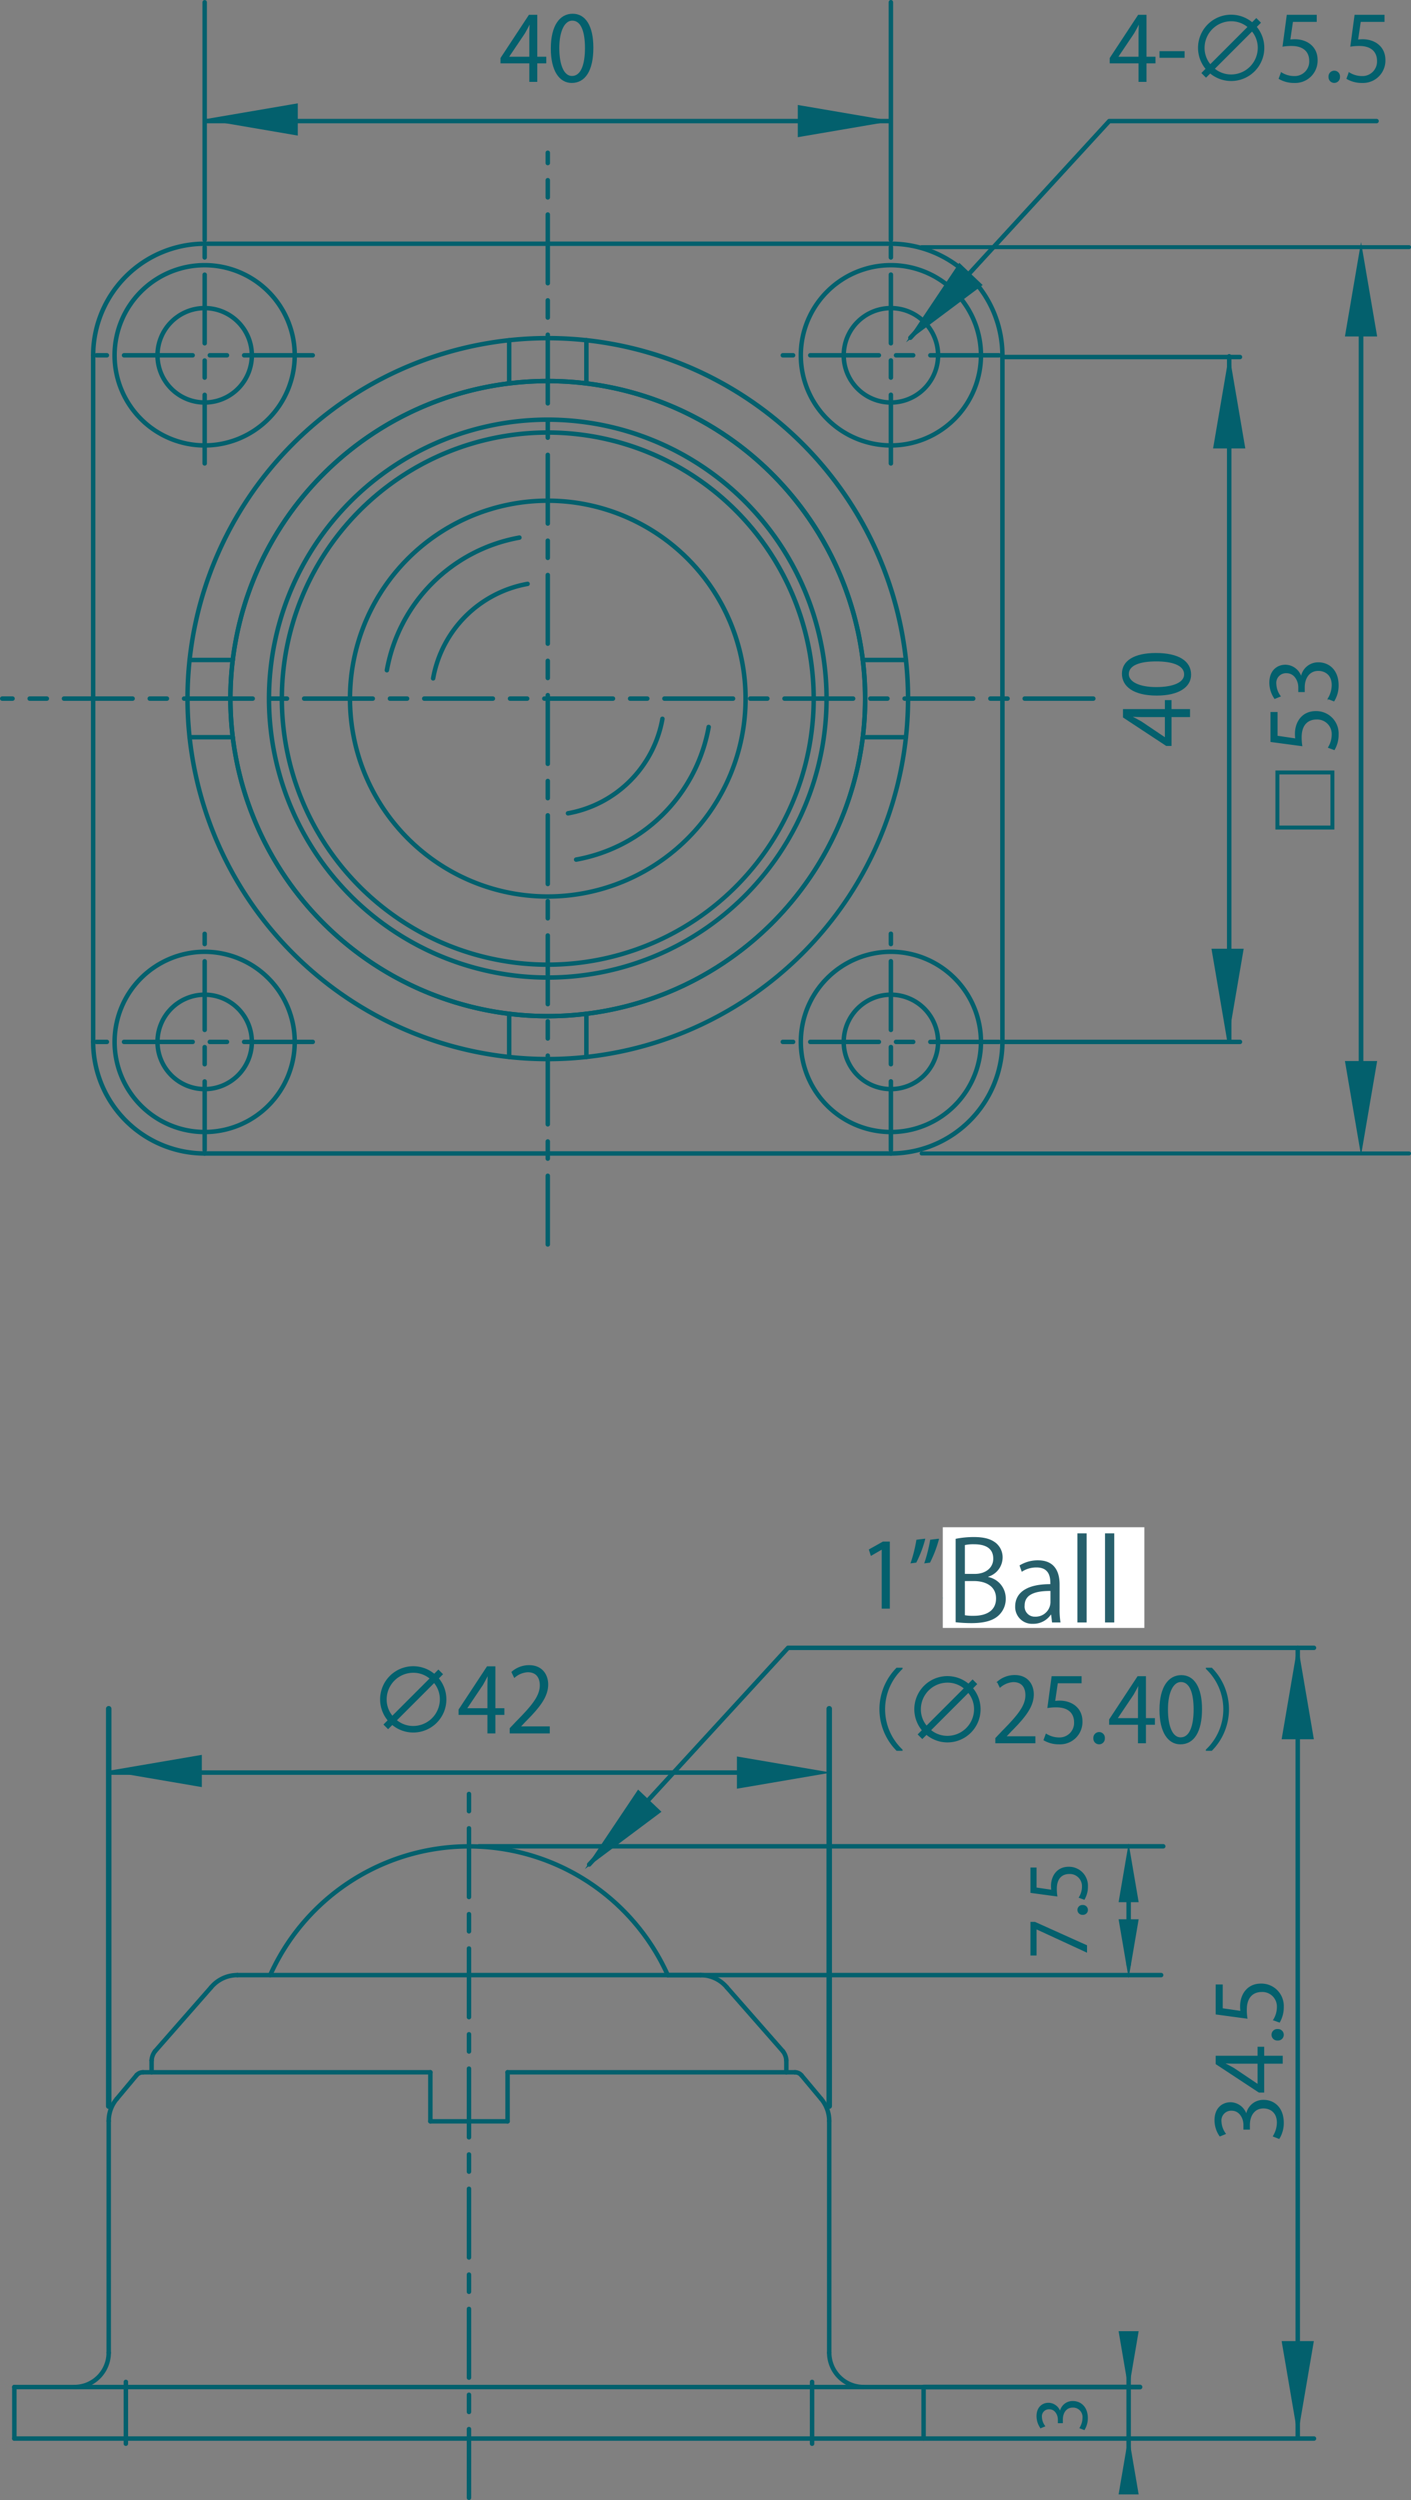<svg xmlns="http://www.w3.org/2000/svg" viewBox="0 0 428.005 757.913"><rect x="0" y="0" width="428.005" height="757.913" fill="#808080" stroke="none"/><defs><style>.cls-1{fill:#03606d;stroke:#03606d;stroke-miterlimit:10;stroke-width:0.3px;}.cls-2{fill:#fff;}.cls-3{fill:#275f6b;}</style></defs><g id="レイヤー_2" data-name="レイヤー 2"><g id="レイヤー_1-2" data-name="レイヤー 1"><g id="LINE"><path class="cls-1" d="M251.534,713.79a.527.527,0,0,1-.528-.526v-70.252a.528.528,0,0,1,1.056,0v70.252A.528.528,0,0,1,251.534,713.79Z"/></g><g id="LINE-2" data-name="LINE"><path class="cls-1" d="M142.255,757.763a.527.527,0,0,1-.528-.526v-20.817a.528.528,0,0,1,1.056,0v20.817A.527.527,0,0,1,142.255,757.763Zm0-26.02a.527.527,0,0,1-.528-.526v-5.203a.528.528,0,0,1,1.056,0V731.217A.528.528,0,0,1,142.255,731.743Zm0-10.407a.527.527,0,0,1-.528-.526V699.994a.528.528,0,0,1,1.056,0v20.817A.527.527,0,0,1,142.255,721.336Zm0-26.02a.527.527,0,0,1-.528-.526v-5.203a.528.528,0,0,1,1.056,0v5.203A.528.528,0,0,1,142.255,695.316Zm0-10.407a.527.527,0,0,1-.528-.526V663.57a.528.528,0,0,1,1.056,0v20.814A.527.527,0,0,1,142.255,684.909Zm0-26.02a.527.527,0,0,1-.528-.526v-5.203a.528.528,0,0,1,1.056,0v5.203A.528.528,0,0,1,142.255,658.889Zm0-10.407a.527.527,0,0,1-.528-.526V627.143a.528.528,0,0,1,1.056,0v20.814A.527.527,0,0,1,142.255,648.482Zm0-26.02a.527.527,0,0,1-.528-.526v-5.203a.528.528,0,0,1,1.056,0v5.203A.528.528,0,0,1,142.255,622.462Zm0-10.406a.527.527,0,0,1-.528-.526V590.716a.528.528,0,0,1,1.056,0v20.814A.528.528,0,0,1,142.255,612.056Zm0-26.021a.527.527,0,0,1-.528-.526v-5.203a.528.528,0,0,1,1.056,0v5.203A.528.528,0,0,1,142.255,586.035Zm0-10.407a.527.527,0,0,1-.528-.526V554.289a.528.528,0,0,1,1.056,0v20.814A.528.528,0,0,1,142.255,575.629Zm0-26.017a.527.527,0,0,1-.528-.526v-5.207a.528.528,0,0,1,1.056,0v5.207A.527.527,0,0,1,142.255,549.611Z"/></g><g id="ARC"><path class="cls-1" d="M251.534,643.537a.527.527,0,0,1-.528-.526,9.913,9.913,0,0,0-2.337-6.384.528.528,0,0,1,.807-.68,10.961,10.961,0,0,1,2.586,7.064A.527.527,0,0,1,251.534,643.537Z"/></g><g id="LINE-3" data-name="LINE"><path class="cls-1" d="M249.073,636.814a.529.529,0,0,1-.405-.186l-5.948-7.112a.529.529,0,0,1,.81-.68l5.949,7.112a.527.527,0,0,1-.405.866Z"/></g><g id="ARC-2" data-name="ARC"><path class="cls-1" d="M243.125,629.702a.525.525,0,0,1-.405-.186,2.076,2.076,0,0,0-1.592-.748.526.526,0,1,1,0-1.053,3.13,3.13,0,0,1,2.402,1.121.531.531,0,0,1-.067.745A.525.525,0,0,1,243.125,629.702Z"/></g><g id="LINE-4" data-name="LINE"><path class="cls-1" d="M280.156,739.81a.528.528,0,0,1-.528-.527V723.67a.528.528,0,0,1,1.056,0v15.613A.527.527,0,0,1,280.156,739.81Z"/></g><g id="ARC-3" data-name="ARC"><path class="cls-1" d="M261.943,724.196a10.945,10.945,0,0,1-10.936-10.933.528.528,0,0,1,1.056,0,9.891,9.891,0,0,0,9.88,9.881.526.526,0,1,1,0,1.052Z"/></g><g id="LINE-5" data-name="LINE"><path class="cls-1" d="M241.128,628.767h-87.163a.526.526,0,1,1,0-1.053h87.163a.526.526,0,1,1,0,1.053Z"/></g><g id="LINE-6" data-name="LINE"><path class="cls-1" d="M153.964,643.642a.528.528,0,0,1-.528-.526V628.241a.528.528,0,0,1,1.056,0v14.875A.527.527,0,0,1,153.964,643.642Z"/></g><g id="LINE-7" data-name="LINE"><path class="cls-1" d="M47.044,622.371a.522.522,0,0,1-.348-.131.529.529,0,0,1-.049-.745l17.008-19.372a.529.529,0,0,1,.794.699l-17.007,19.372A.528.528,0,0,1,47.044,622.371Z"/></g><g id="ARC-4" data-name="ARC"><path class="cls-1" d="M64.052,602.999a.513.513,0,0,1-.34-.125.525.525,0,0,1-.064-.742,10.912,10.912,0,0,1,8.355-3.88.526.526,0,1,1,0,1.053,9.859,9.859,0,0,0-7.547,3.507A.526.526,0,0,1,64.052,602.999Z"/></g><g id="LINE-8" data-name="LINE"><path class="cls-1" d="M32.974,713.79a.527.527,0,0,1-.528-.526v-70.252a.528.528,0,0,1,1.056,0v70.252A.528.528,0,0,1,32.974,713.79Z"/></g><g id="ARC-5" data-name="ARC"><path class="cls-1" d="M32.974,643.537a.527.527,0,0,1-.528-.526,10.962,10.962,0,0,1,2.587-7.064.528.528,0,0,1,.807.68,9.904,9.904,0,0,0-2.338,6.384A.527.527,0,0,1,32.974,643.537Z"/></g><g id="LINE-9" data-name="LINE"><path class="cls-1" d="M35.437,636.814a.523.523,0,0,1-.338-.121.53.53,0,0,1-.067-.745l5.948-7.112a.529.529,0,0,1,.811.68l-5.949,7.112A.529.529,0,0,1,35.437,636.814Z"/></g><g id="ARC-6" data-name="ARC"><path class="cls-1" d="M41.385,629.702a.527.527,0,0,1-.405-.866,3.127,3.127,0,0,1,2.401-1.121.526.526,0,1,1,0,1.053,2.071,2.071,0,0,0-1.59.748A.527.527,0,0,1,41.385,629.702Z"/></g><g id="LINE-10" data-name="LINE"><path class="cls-1" d="M280.156,739.81H4.354a.526.526,0,1,1,0-1.053h275.803a.526.526,0,1,1,0,1.053Z"/></g><g id="LINE-11" data-name="LINE"><path class="cls-1" d="M280.156,724.196H4.354a.526.526,0,1,1,0-1.052h275.803a.526.526,0,1,1,0,1.052Z"/></g><g id="LINE-12" data-name="LINE"><path class="cls-1" d="M4.354,739.81a.528.528,0,0,1-.528-.527V723.67a.528.528,0,0,1,1.056,0v15.613A.527.527,0,0,1,4.354,739.81Z"/></g><g id="ARC-7" data-name="ARC"><path class="cls-1" d="M22.567,724.196a.526.526,0,1,1,0-1.052,9.891,9.891,0,0,0,9.879-9.881.528.528,0,0,1,1.056,0A10.945,10.945,0,0,1,22.567,724.196Z"/></g><g id="LINE-13" data-name="LINE"><path class="cls-1" d="M130.546,628.767H43.381a.526.526,0,1,1,0-1.053h87.165a.526.526,0,1,1,0,1.053Z"/></g><g id="LINE-14" data-name="LINE"><path class="cls-1" d="M130.546,643.642a.527.527,0,0,1-.528-.526V628.241a.528.528,0,0,1,1.056,0v14.875A.527.527,0,0,1,130.546,643.642Z"/></g><g id="ARC-8" data-name="ARC"><path class="cls-1" d="M81.96,599.309a.504.504,0,0,1-.215-.05.525.525,0,0,1-.267-.696,66.618,66.618,0,0,1,121.554,0,.528.528,0,0,1-.964.431,65.56,65.56,0,0,0-119.626,0A.53.53,0,0,1,81.96,599.309Z"/></g><g id="ARC-9" data-name="ARC"><path class="cls-1" d="M45.984,625.155h-.037a.524.524,0,0,1-.488-.562,5.675,5.675,0,0,1,1.168-3.072.522.522,0,0,1,.74-.095.529.529,0,0,1,.096.742,4.612,4.612,0,0,0-.952,2.497A.529.529,0,0,1,45.984,625.155Z"/></g><g id="LINE-15" data-name="LINE"><path class="cls-1" d="M45.984,628.767a.527.527,0,0,1-.528-.526v-3.611a.528.528,0,0,1,1.056,0v3.611A.527.527,0,0,1,45.984,628.767Z"/></g><g id="LINE-16" data-name="LINE"><path class="cls-1" d="M237.465,622.371a.529.529,0,0,1-.398-.177l-17.007-19.372a.529.529,0,0,1,.794-.699l17.007,19.372a.529.529,0,0,1-.049.745A.521.521,0,0,1,237.465,622.371Z"/></g><g id="ARC-10" data-name="ARC"><path class="cls-1" d="M220.458,602.999a.526.526,0,0,1-.404-.186,9.863,9.863,0,0,0-7.547-3.507.526.526,0,1,1,0-1.053,10.917,10.917,0,0,1,8.354,3.88.526.526,0,0,1-.404.866Z"/></g><g id="ARC-11" data-name="ARC"><path class="cls-1" d="M238.526,625.155a.525.525,0,0,1-.526-.49,4.617,4.617,0,0,0-.953-2.497.529.529,0,0,1,.837-.647,5.685,5.685,0,0,1,1.169,3.072.525.525,0,0,1-.489.562Z"/></g><g id="LINE-17" data-name="LINE"><path class="cls-1" d="M238.526,628.767a.527.527,0,0,1-.528-.526v-3.611a.528.528,0,0,1,1.056,0v3.611A.527.527,0,0,1,238.526,628.767Z"/></g><g id="LINE-18" data-name="LINE"><path class="cls-1" d="M246.333,741.373a.528.528,0,0,1-.528-.527V722.111a.528.528,0,0,1,1.056,0v18.735A.528.528,0,0,1,246.333,741.373Z"/></g><g id="LINE-19" data-name="LINE"><path class="cls-1" d="M38.178,741.373a.528.528,0,0,1-.528-.527V722.111a.528.528,0,0,1,1.056,0v18.735A.528.528,0,0,1,38.178,741.373Z"/></g><g id="CIRCLE"><path class="cls-1" d="M166.16,321.6A109.807,109.807,0,1,1,275.969,211.793,109.932,109.932,0,0,1,166.16,321.6Zm0-218.562a108.755,108.755,0,1,0,108.753,108.755A108.877,108.877,0,0,0,166.16,103.038Z"/></g><g id="CIRCLE-2" data-name="CIRCLE"><path class="cls-1" d="M270.238,122.551a14.836,14.836,0,1,1,14.839-14.836A14.854,14.854,0,0,1,270.238,122.551Zm0-28.619a13.783,13.783,0,1,0,13.784,13.783A13.799,13.799,0,0,0,270.238,93.932Z"/></g><g id="CIRCLE-3" data-name="CIRCLE"><path class="cls-1" d="M166.16,308.588a96.797,96.797,0,1,1,96.801-96.796A96.906,96.906,0,0,1,166.16,308.588Zm0-192.542a95.745,95.745,0,1,0,95.744,95.746A95.853,95.853,0,0,0,166.16,116.047Z"/></g><g id="CIRCLE-4" data-name="CIRCLE"><path class="cls-1" d="M166.16,292.978a81.187,81.187,0,1,1,81.187-81.185A81.277,81.277,0,0,1,166.16,292.978Zm0-161.322a80.135,80.135,0,1,0,80.131,80.136A80.225,80.225,0,0,0,166.16,131.656Z"/></g><g id="CIRCLE-5" data-name="CIRCLE"><path class="cls-1" d="M166.16,308.588a96.797,96.797,0,1,1,96.801-96.796A96.906,96.906,0,0,1,166.16,308.588Zm0-192.542a95.745,95.745,0,1,0,95.744,95.746A95.853,95.853,0,0,0,166.16,116.047Z"/></g><g id="CIRCLE-6" data-name="CIRCLE"><path class="cls-1" d="M166.16,272.318a60.525,60.525,0,1,1,60.527-60.525A60.594,60.594,0,0,1,166.16,272.318Zm0-119.998a59.473,59.473,0,1,0,59.471,59.473A59.54,59.54,0,0,0,166.16,152.32Z"/></g><g id="LINE-20" data-name="LINE"><path class="cls-1" d="M166.16,377.801a.528.528,0,0,1-.528-.526V356.458a.528.528,0,0,1,1.056,0v20.817A.527.527,0,0,1,166.16,377.801Zm0-26.02a.528.528,0,0,1-.528-.526v-5.203a.528.528,0,0,1,1.056,0v5.203A.527.527,0,0,1,166.16,351.781Zm0-10.407a.528.528,0,0,1-.528-.526v-20.817a.528.528,0,0,1,1.056,0v20.817A.527.527,0,0,1,166.16,341.374Zm0-26.02a.528.528,0,0,1-.528-.526v-5.203a.528.528,0,0,1,1.056,0v5.203A.527.527,0,0,1,166.16,315.354Zm0-10.407a.527.527,0,0,1-.528-.526v-20.813a.528.528,0,0,1,1.056,0v20.813A.527.527,0,0,1,166.16,304.947Zm0-26.02a.528.528,0,0,1-.528-.526v-5.203a.528.528,0,0,1,1.056,0v5.203A.527.527,0,0,1,166.16,278.927Zm0-10.407a.527.527,0,0,1-.528-.526v-20.813a.528.528,0,0,1,1.056,0v20.813A.527.527,0,0,1,166.16,268.52Zm0-26.02a.528.528,0,0,1-.528-.526v-5.203a.528.528,0,0,1,1.056,0v5.203A.527.527,0,0,1,166.16,242.5Zm0-10.407a.528.528,0,0,1-.528-.527v-20.813a.528.528,0,0,1,1.056,0v20.813A.527.527,0,0,1,166.16,232.094Zm0-26.021a.528.528,0,0,1-.528-.526v-5.203a.528.528,0,0,1,1.056,0v5.203A.527.527,0,0,1,166.16,206.073Zm0-10.407a.528.528,0,0,1-.528-.527v-20.813a.528.528,0,0,1,1.056,0v20.813A.527.527,0,0,1,166.16,195.666Zm0-26.017a.527.527,0,0,1-.528-.526v-5.207a.528.528,0,0,1,1.056,0v5.207A.527.527,0,0,1,166.16,169.649Zm0-10.41a.528.528,0,0,1-.528-.527v-20.813a.528.528,0,0,1,1.056,0v20.813A.527.527,0,0,1,166.16,159.239Zm0-26.017a.527.527,0,0,1-.528-.526v-5.207a.528.528,0,0,1,1.056,0v5.207A.527.527,0,0,1,166.16,133.222Zm0-10.41a.528.528,0,0,1-.528-.526V101.472a.528.528,0,0,1,1.056,0V122.286A.527.527,0,0,1,166.16,122.812Zm0-26.017a.527.527,0,0,1-.528-.526V91.062a.528.528,0,0,1,1.056,0v5.207A.527.527,0,0,1,166.16,96.795Zm0-10.41a.528.528,0,0,1-.528-.526V65.045a.528.528,0,0,1,1.056,0V85.859A.527.527,0,0,1,166.16,86.385Zm0-26.017a.528.528,0,0,1-.528-.526V54.635a.528.528,0,0,1,1.056,0V59.842A.527.527,0,0,1,166.16,60.368Zm0-10.41a.528.528,0,0,1-.528-.526V46.311a.528.528,0,0,1,1.056,0v3.121A.527.527,0,0,1,166.16,49.958Z"/></g><g id="LINE-21" data-name="LINE"><path class="cls-1" d="M331.642,212.319H310.827a.526.526,0,1,1,0-1.053h20.815a.526.526,0,1,1,0,1.053Zm-26.019,0h-5.204a.526.526,0,1,1,0-1.053h5.204a.526.526,0,1,1,0,1.053Zm-10.408,0H274.4a.526.526,0,1,1,0-1.053h20.815a.526.526,0,1,1,0,1.053Zm-26.018,0h-5.205a.526.526,0,1,1,0-1.053h5.205a.526.526,0,1,1,0,1.053Zm-10.409,0H237.973a.526.526,0,1,1,0-1.053h20.815a.526.526,0,1,1,0,1.053Zm-26.018,0h-5.204a.526.526,0,1,1,0-1.053h5.204a.526.526,0,1,1,0,1.053Zm-10.409,0H201.546a.526.526,0,1,1,0-1.053H222.361a.526.526,0,1,1,0,1.053Zm-26.018,0h-5.204a.526.526,0,1,1,0-1.053h5.204a.526.526,0,1,1,0,1.053Zm-10.409,0H165.119a.526.526,0,1,1,0-1.053h20.815a.526.526,0,1,1,0,1.053Zm-26.018,0h-5.204a.526.526,0,1,1,0-1.053H159.916a.526.526,0,1,1,0,1.053Zm-10.409,0H128.692a.526.526,0,1,1,0-1.053h20.815a.526.526,0,1,1,0,1.053Zm-26.018,0H118.286a.526.526,0,1,1,0-1.053H123.489a.526.526,0,1,1,0,1.053Zm-10.409,0H92.265a.526.526,0,1,1,0-1.053H113.08a.526.526,0,1,1,0,1.053Zm-26.018,0H81.859a.526.526,0,1,1,0-1.053h5.203a.526.526,0,1,1,0,1.053Zm-10.407,0H55.838a.526.526,0,1,1,0-1.053h20.817a.526.526,0,1,1,0,1.053Zm-26.02,0H45.432a.526.526,0,1,1,0-1.053h5.203a.526.526,0,1,1,0,1.053Zm-10.407,0H19.411a.526.526,0,1,1,0-1.053H40.228a.526.526,0,1,1,0,1.053Zm-26.02,0H9.004a.526.526,0,1,1,0-1.053h5.203a.526.526,0,1,1,0,1.053Zm-10.407,0H.678a.526.526,0,1,1,0-1.053H3.801a.526.526,0,1,1,0,1.053Z"/></g><g id="CIRCLE-7" data-name="CIRCLE"><path class="cls-1" d="M166.16,296.881a85.09,85.09,0,1,1,85.091-85.088A85.184,85.184,0,0,1,166.16,296.881Zm0-169.127a84.037,84.037,0,1,0,84.035,84.039A84.132,84.132,0,0,0,166.16,127.754Z"/></g><g id="LINE-22" data-name="LINE"><path class="cls-1" d="M274.812,200.608H261.717a.526.526,0,1,1,0-1.052h13.095a.526.526,0,1,1,0,1.052Z"/></g><g id="LINE-23" data-name="LINE"><path class="cls-1" d="M274.812,224.027H261.717a.526.526,0,1,1,0-1.053h13.095a.526.526,0,1,1,0,1.053Z"/></g><g id="LINE-24" data-name="LINE"><path class="cls-1" d="M177.869,116.763a.527.527,0,0,1-.528-.527V103.139a.528.528,0,0,1,1.056,0v13.096A.528.528,0,0,1,177.869,116.763Z"/></g><g id="LINE-25" data-name="LINE"><path class="cls-1" d="M154.453,116.763a.527.527,0,0,1-.528-.527V103.139a.528.528,0,0,1,1.055,0v13.096A.527.527,0,0,1,154.453,116.763Z"/></g><g id="LINE-26" data-name="LINE"><path class="cls-1" d="M70.603,200.608H57.508a.526.526,0,1,1,0-1.052H70.603a.526.526,0,1,1,0,1.052Z"/></g><g id="LINE-27" data-name="LINE"><path class="cls-1" d="M70.603,224.027H57.508a.526.526,0,1,1,0-1.053H70.603a.526.526,0,1,1,0,1.053Z"/></g><g id="LINE-28" data-name="LINE"><path class="cls-1" d="M154.453,320.969a.527.527,0,0,1-.528-.526V307.349a.528.528,0,0,1,1.055,0v13.093A.527.527,0,0,1,154.453,320.969Z"/></g><g id="LINE-29" data-name="LINE"><path class="cls-1" d="M177.869,320.969a.527.527,0,0,1-.528-.526V307.349a.528.528,0,0,1,1.056,0v13.093A.527.527,0,0,1,177.869,320.969Z"/></g><g id="LINE-30" data-name="LINE"><path class="cls-1" d="M28.259,316.393a.527.527,0,0,1-.528-.526V107.715a.528.528,0,0,1,1.056,0V315.867A.527.527,0,0,1,28.259,316.393Z"/></g><g id="LINE-31" data-name="LINE"><path class="cls-1" d="M270.238,350.219H62.084a.526.526,0,1,1,0-1.053H270.238a.526.526,0,1,1,0,1.053Z"/></g><g id="LINE-32" data-name="LINE"><path class="cls-1" d="M304.063,316.393a.527.527,0,0,1-.528-.526V107.715a.528.528,0,0,1,1.056,0V315.867A.527.527,0,0,1,304.063,316.393Z"/></g><g id="LINE-33" data-name="LINE"><path class="cls-1" d="M270.238,74.416H62.084a.526.526,0,1,1,0-1.052H270.238a.526.526,0,1,1,0,1.052Z"/></g><g id="ARC-12" data-name="ARC"><path class="cls-1" d="M28.259,108.241a.527.527,0,0,1-.528-.526,34.392,34.392,0,0,1,34.353-34.351.526.526,0,1,1,0,1.052,33.337,33.337,0,0,0-33.297,33.299A.527.527,0,0,1,28.259,108.241Z"/></g><g id="ARC-13" data-name="ARC"><path class="cls-1" d="M62.084,350.219a34.39,34.39,0,0,1-34.353-34.352.528.528,0,0,1,1.056,0,33.337,33.337,0,0,0,33.297,33.299.526.526,0,1,1,0,1.053Z"/></g><g id="ARC-14" data-name="ARC"><path class="cls-1" d="M270.238,350.219a.526.526,0,1,1,0-1.053A33.338,33.338,0,0,0,303.536,315.867a.528.528,0,0,1,1.056,0A34.39,34.39,0,0,1,270.238,350.219Z"/></g><g id="ARC-15" data-name="ARC"><path class="cls-1" d="M304.063,108.241a.527.527,0,0,1-.528-.526,33.338,33.338,0,0,0-33.298-33.299.526.526,0,1,1,0-1.052,34.392,34.392,0,0,1,34.354,34.351A.527.527,0,0,1,304.063,108.241Z"/></g><g id="CIRCLE-8" data-name="CIRCLE"><path class="cls-1" d="M62.084,122.551a14.836,14.836,0,1,1,14.839-14.836A14.853,14.853,0,0,1,62.084,122.551Zm0-28.619A13.783,13.783,0,1,0,75.867,107.715,13.799,13.799,0,0,0,62.084,93.932Z"/></g><g id="LINE-34" data-name="LINE"><path class="cls-1" d="M62.084,141.024a.527.527,0,0,1-.528-.526V119.681a.528.528,0,0,1,1.055,0V140.498A.527.527,0,0,1,62.084,141.024Zm0-26.02a.527.527,0,0,1-.528-.526v-5.203a.528.528,0,0,1,1.055,0v5.203A.527.527,0,0,1,62.084,115.004Zm0-10.407a.527.527,0,0,1-.528-.526V83.254a.528.528,0,0,1,1.055,0v20.817A.527.527,0,0,1,62.084,104.597Zm0-26.021a.527.527,0,0,1-.528-.526V74.929a.528.528,0,0,1,1.055,0v3.121A.527.527,0,0,1,62.084,78.577Z"/></g><g id="LINE-35" data-name="LINE"><path class="cls-1" d="M94.869,108.241H74.053a.526.526,0,1,1,0-1.052H94.869a.526.526,0,1,1,0,1.052Zm-26.019,0H63.645a.526.526,0,1,1,0-1.052h5.205a.526.526,0,1,1,0,1.052Zm-10.408,0H37.626a.526.526,0,1,1,0-1.052H58.442a.526.526,0,1,1,0,1.052Zm-26.019,0h-3.123a.526.526,0,1,1,0-1.052h3.123a.526.526,0,1,1,0,1.052Z"/></g><g id="CIRCLE-9" data-name="CIRCLE"><path class="cls-1" d="M62.084,330.706A14.837,14.837,0,1,1,76.923,315.867,14.854,14.854,0,0,1,62.084,330.706Zm0-28.622A13.785,13.785,0,1,0,75.867,315.867,13.798,13.798,0,0,0,62.084,302.084Z"/></g><g id="CIRCLE-10" data-name="CIRCLE"><path class="cls-1" d="M270.238,330.706A14.837,14.837,0,1,1,285.077,315.867,14.854,14.854,0,0,1,270.238,330.706Zm0-28.622A13.785,13.785,0,1,0,284.021,315.867,13.798,13.798,0,0,0,270.238,302.084Z"/></g><g id="CIRCLE-11" data-name="CIRCLE"><path class="cls-1" d="M62.084,135.563a27.848,27.848,0,1,1,27.847-27.848A27.881,27.881,0,0,1,62.084,135.563Zm0-54.643a26.795,26.795,0,1,0,26.792,26.795A26.826,26.826,0,0,0,62.084,80.92Z"/></g><g id="CIRCLE-12" data-name="CIRCLE"><path class="cls-1" d="M270.238,135.563a27.848,27.848,0,1,1,27.847-27.848A27.879,27.879,0,0,1,270.238,135.563Zm0-54.643a26.795,26.795,0,1,0,26.792,26.795A26.824,26.824,0,0,0,270.238,80.92Z"/></g><g id="LINE-36" data-name="LINE"><path class="cls-1" d="M303.022,108.241H282.207a.526.526,0,1,1,0-1.052h20.815a.526.526,0,1,1,0,1.052Zm-26.018,0h-5.205a.526.526,0,1,1,0-1.052h5.205a.526.526,0,1,1,0,1.052Zm-10.409,0H245.78a.526.526,0,1,1,0-1.052H266.595a.526.526,0,1,1,0,1.052Zm-26.018,0h-3.123a.526.526,0,1,1,0-1.052h3.123a.526.526,0,1,1,0,1.052Z"/></g><g id="LINE-37" data-name="LINE"><path class="cls-1" d="M270.238,141.024a.527.527,0,0,1-.528-.526V119.681a.528.528,0,0,1,1.056,0V140.498A.527.527,0,0,1,270.238,141.024Zm0-26.02a.527.527,0,0,1-.528-.526v-5.203a.528.528,0,0,1,1.056,0v5.203A.527.527,0,0,1,270.238,115.004Zm0-10.407a.527.527,0,0,1-.528-.526V83.254a.528.528,0,0,1,1.056,0v20.817A.527.527,0,0,1,270.238,104.597Zm0-26.021a.527.527,0,0,1-.528-.526V74.929a.528.528,0,0,1,1.056,0v3.121A.527.527,0,0,1,270.238,78.577Z"/></g><g id="CIRCLE-13" data-name="CIRCLE"><path class="cls-1" d="M270.238,343.714A27.846,27.846,0,1,1,298.085,315.867,27.878,27.878,0,0,1,270.238,343.714Zm0-54.639A26.793,26.793,0,1,0,297.029,315.867,26.821,26.821,0,0,0,270.238,289.075Z"/></g><g id="LINE-38" data-name="LINE"><path class="cls-1" d="M303.022,316.393H282.207a.526.526,0,1,1,0-1.053h20.815a.526.526,0,1,1,0,1.053Zm-26.018,0h-5.205a.526.526,0,1,1,0-1.053h5.205a.526.526,0,1,1,0,1.053Zm-10.409,0H245.78a.526.526,0,1,1,0-1.053H266.595a.526.526,0,1,1,0,1.053Zm-26.018,0h-3.123a.526.526,0,1,1,0-1.053h3.123a.526.526,0,1,1,0,1.053Z"/></g><g id="LINE-39" data-name="LINE"><path class="cls-1" d="M270.238,349.18a.527.527,0,0,1-.528-.526V327.836a.528.528,0,0,1,1.056,0V348.653A.527.527,0,0,1,270.238,349.18Zm0-26.021a.527.527,0,0,1-.528-.526v-5.203a.528.528,0,0,1,1.056,0v5.203A.527.527,0,0,1,270.238,323.159Zm0-10.407a.527.527,0,0,1-.528-.526V291.409a.528.528,0,0,1,1.056,0v20.817A.527.527,0,0,1,270.238,312.753Zm0-26.021a.527.527,0,0,1-.528-.526v-3.121a.528.528,0,0,1,1.056,0v3.121A.527.527,0,0,1,270.238,286.732Z"/></g><g id="CIRCLE-14" data-name="CIRCLE"><path class="cls-1" d="M62.084,343.714A27.846,27.846,0,1,1,89.932,315.867,27.88,27.88,0,0,1,62.084,343.714Zm0-54.639A26.793,26.793,0,1,0,88.876,315.867,26.824,26.824,0,0,0,62.084,289.075Z"/></g><g id="LINE-40" data-name="LINE"><path class="cls-1" d="M94.869,316.393H74.053a.526.526,0,1,1,0-1.053H94.869a.526.526,0,1,1,0,1.053Zm-26.019,0H63.645a.526.526,0,1,1,0-1.053h5.205a.526.526,0,1,1,0,1.053Zm-10.408,0H37.626a.526.526,0,1,1,0-1.053H58.442a.526.526,0,1,1,0,1.053Zm-26.019,0h-3.123a.526.526,0,1,1,0-1.053h3.123a.526.526,0,1,1,0,1.053Z"/></g><g id="LINE-41" data-name="LINE"><path class="cls-1" d="M62.084,349.18a.527.527,0,0,1-.528-.526V327.836a.528.528,0,0,1,1.055,0V348.653A.527.527,0,0,1,62.084,349.18Zm0-26.021a.527.527,0,0,1-.528-.526v-5.203a.528.528,0,0,1,1.055,0v5.203A.527.527,0,0,1,62.084,323.159Zm0-10.407a.527.527,0,0,1-.528-.526V291.409a.528.528,0,0,1,1.055,0v20.817A.527.527,0,0,1,62.084,312.753Zm0-26.021a.527.527,0,0,1-.528-.526v-3.121a.528.528,0,0,1,1.055,0v3.121A.527.527,0,0,1,62.084,286.732Z"/></g><g id="ARC-16" data-name="ARC"><path class="cls-1" d="M174.766,261.127a.532.532,0,0,1-.52-.439.526.526,0,0,1,.429-.611,49.185,49.185,0,0,0,39.773-39.77.505.505,0,0,1,.612-.429.527.527,0,0,1,.428.612,50.245,50.245,0,0,1-40.63,40.627A.435.435,0,0,1,174.766,261.127Z"/></g><g id="ARC-17" data-name="ARC"><path class="cls-1" d="M117.354,203.716a.429.429,0,0,1-.091-.01.525.525,0,0,1-.428-.611,50.244,50.244,0,0,1,40.629-40.63.518.518,0,0,1,.611.428.527.527,0,0,1-.428.612,49.181,49.181,0,0,0-39.773,39.774A.531.531,0,0,1,117.354,203.716Z"/></g><g id="ARC-18" data-name="ARC"><path class="cls-1" d="M172.294,247.099a.531.531,0,0,1-.52-.439.526.526,0,0,1,.428-.611,34.894,34.894,0,0,0,28.217-28.217.508.508,0,0,1,.611-.428.527.527,0,0,1,.428.612A35.951,35.951,0,0,1,172.385,247.089.431.431,0,0,1,172.294,247.099Z"/></g><g id="ARC-19" data-name="ARC"><path class="cls-1" d="M131.382,206.187a.43.43,0,0,1-.091-.01.526.526,0,0,1-.428-.611,35.955,35.955,0,0,1,29.074-29.073.518.518,0,0,1,.612.428.527.527,0,0,1-.428.612,34.9,34.9,0,0,0-28.219,28.217A.531.531,0,0,1,131.382,206.187Z"/></g><g id="LINE-42" data-name="LINE"><path class="cls-1" d="M212.507,599.305H72.003a.526.526,0,1,1,0-1.053H212.507a.526.526,0,1,1,0,1.053Z"/></g><g id="LINE-43" data-name="LINE"><path class="cls-1" d="M153.964,643.642H130.546a.526.526,0,1,1,0-1.053h23.418a.526.526,0,1,1,0,1.053Z"/></g><path class="cls-1" d="M269.94,37.234H62.382a.526.526,0,1,1,0-1.053H269.94a.526.526,0,1,1,0,1.053Z"/><path class="cls-1" d="M162.828,24.68h-2.115V19.061h-8.75v-1.419L160.527,4.637h2.301V17.349h2.729v1.713h-2.729Zm-8.617-7.331h6.503V10.23c0-1.098.054-2.167.108-3.213h-.108c-.615,1.232-1.097,2.089-1.605,2.997L154.211,17.293Z"/><path class="cls-1" d="M167.232,14.724c0-7.011,2.73-10.41,6.477-10.41,3.8,0,6.128,3.586,6.128,10.142,0,6.958-2.435,10.544-6.422,10.544C169.775,25,167.232,21.415,167.232,14.724Zm10.357-.161c0-5.004-1.205-8.455-4.014-8.455-2.383,0-4.067,3.183-4.067,8.455,0,5.273,1.472,8.616,3.987,8.616C176.464,23.179,177.589,19.329,177.589,14.564Z"/><path class="cls-1" d="M240.83,537.914H33.271a.526.526,0,1,1,0-1.053h207.559a.526.526,0,1,1,0,1.053Z"/><path class="cls-1" d="M352.852,560.26H145.293a.526.526,0,1,1,0-1.053H352.852a.526.526,0,1,1,0,1.053Z"/><path class="cls-1" d="M352.216,599.305H202.55a.526.526,0,1,1,0-1.053H352.216a.526.526,0,1,1,0,1.053Z"/><path class="cls-1" d="M345.827,724.239H280.156a.569.569,0,0,1,0-1.137h65.67a.569.569,0,0,1,0,1.137Z"/><path class="cls-1" d="M398.578,739.81H280.391a.526.526,0,1,1,0-1.053H398.578a.526.526,0,1,1,0,1.053Z"/><path class="cls-1" d="M132.927,508.821a9.895,9.895,0,0,1-13.943,13.943l-1.257,1.258-1.205-1.205,1.257-1.259a9.894,9.894,0,0,1,13.943-13.94l1.257-1.258,1.205,1.203Zm-2.409.026a7.943,7.943,0,0,0-5.164-1.872,8.235,8.235,0,0,0-8.217,8.216,7.932,7.932,0,0,0,1.875,5.164ZM120.188,521.532a7.946,7.946,0,0,0,5.166,1.873,8.234,8.234,0,0,0,8.215-8.214,7.925,7.925,0,0,0-1.875-5.164Z"/><path class="cls-1" d="M150.116,525.359h-2.115v-5.618h-8.75V518.322l8.564-13.005h2.301v12.711h2.729v1.713h-2.729Zm-8.617-7.331h6.503v-7.118c0-1.099.054-2.167.108-3.213h-.108c-.615,1.232-1.097,2.088-1.605,2.997l-4.898,7.279Z"/><path class="cls-1" d="M166.615,525.359H154.76V523.993l1.954-2.059c4.763-4.818,7.171-7.733,7.171-10.998,0-2.141-.936-4.122-3.826-4.122a6.692,6.692,0,0,0-4.015,1.661l-.748-1.553a7.833,7.833,0,0,1,5.192-1.954c4.04,0,5.647,2.945,5.647,5.7,0,3.775-2.649,6.985-6.799,11.159l-1.578,1.661v.052h8.858Z"/><path class="cls-1" d="M378.105,641.112a5.135,5.135,0,0,1,5.192-4.36c3.183,0,5.968,2.301,5.968,6.795a8.879,8.879,0,0,1-1.285,4.736l-1.713-.667a8.01,8.01,0,0,0,1.203-4.095c0-3.373-2.355-4.468-4.2-4.468-2.945,0-4.282,2.488-4.282,5.109v1.314h-1.66v-1.314c0-1.925-1.204-4.413-3.719-4.413a3.093,3.093,0,0,0-3.238,3.451,6.572,6.572,0,0,0,1.311,3.664l-1.633.67a8.388,8.388,0,0,1-1.498-4.762c0-3.667,2.329-5.298,4.737-5.298a5.058,5.058,0,0,1,4.736,3.638Z"/><path class="cls-1" d="M388.944,623.38v2.115h-5.62v8.749h-1.418l-13.005-8.563v-2.301H381.611v-2.729h1.713v2.729Zm-7.333,8.616v-6.501h-7.118c-1.097,0-2.167-.052-3.21-.108v.108c1.231.614,2.087,1.098,2.997,1.605l7.279,4.896Z"/><path class="cls-1" d="M387.579,618.468a1.613,1.613,0,0,1-1.738-1.605,1.591,1.591,0,0,1,1.738-1.578,1.594,1.594,0,1,1,0,3.183Z"/><path class="cls-1" d="M368.9,601.773h1.846v7.197l5.674.83a11.078,11.078,0,0,1-.107-1.552c0-3.56,2.115-6.743,6.155-6.743a6.637,6.637,0,0,1,6.798,6.903,8.931,8.931,0,0,1-1.178,4.605l-1.739-.644a7.417,7.417,0,0,0,1.123-3.961,4.546,4.546,0,0,0-4.736-4.654c-2.757,0-4.684,1.764-4.684,5.511a16.133,16.133,0,0,0,.188,2.569l-9.34-1.258Z"/><path class="cls-1" d="M312.718,592.684v-9.888h1.193l15.675,7.05v1.912l-15.27-7.047h-.044v7.972Z"/><path class="cls-1" d="M328.438,580.364a1.357,1.357,0,0,1-1.464-1.35,1.342,1.342,0,0,1,1.464-1.331,1.342,1.342,0,1,1,0,2.68Z"/><path class="cls-1" d="M312.718,566.313h1.554v6.057l4.774.699a9.422,9.422,0,0,1-.09-1.307c0-2.994,1.78-5.674,5.181-5.674a5.585,5.585,0,0,1,5.72,5.811,7.491,7.491,0,0,1-.991,3.873l-1.464-.539a6.243,6.243,0,0,0,.947-3.334,3.827,3.827,0,0,0-3.986-3.919c-2.32,0-3.941,1.487-3.941,4.638a13.408,13.408,0,0,0,.158,2.164l-7.861-1.059Z"/><path class="cls-1" d="M321.603,731.266a3.781,3.781,0,0,1,3.824-3.213c2.345,0,4.397,1.696,4.397,5.007a6.542,6.542,0,0,1-.947,3.491l-1.262-.493a5.884,5.884,0,0,0,.888-3.017,2.997,2.997,0,0,0-3.095-3.291c-2.169,0-3.154,1.834-3.154,3.765v.964h-1.223V733.515c0-1.419-.887-3.252-2.74-3.252a2.278,2.278,0,0,0-2.384,2.543,4.849,4.849,0,0,0,.966,2.699l-1.202.494a6.175,6.175,0,0,1-1.105-3.51c0-2.7,1.716-3.903,3.489-3.903a3.722,3.722,0,0,1,3.489,2.68Z"/><path class="cls-1" d="M347.624,24.68h-2.115V19.061h-8.75v-1.419l8.564-13.005h2.301V17.349h2.729v1.713h-2.729Zm-8.618-7.331h6.503V10.23c0-1.098.055-2.167.108-3.213h-.108c-.615,1.232-1.096,2.089-1.605,2.997l-4.898,7.279Z"/><path class="cls-1" d="M351.868,15.662h7.305V17.375h-7.305Z"/><path class="cls-1" d="M381.03,8.141a9.895,9.895,0,0,1-13.943,13.943l-1.257,1.259-1.204-1.206,1.256-1.259a9.894,9.894,0,0,1,13.944-13.94l1.256-1.258,1.205,1.203Zm-2.408.026a7.941,7.941,0,0,0-5.165-1.873,8.236,8.236,0,0,0-8.217,8.217A7.935,7.935,0,0,0,367.115,19.676ZM368.292,20.853a7.942,7.942,0,0,0,5.165,1.873,8.234,8.234,0,0,0,8.215-8.214,7.929,7.929,0,0,0-1.874-5.164Z"/><path class="cls-1" d="M399.262,4.637V6.484h-7.197l-.831,5.671a11.272,11.272,0,0,1,1.553-.108c3.56,0,6.743,2.115,6.743,6.158a6.636,6.636,0,0,1-6.904,6.795,8.912,8.912,0,0,1-4.602-1.177l.642-1.739a7.435,7.435,0,0,0,3.96,1.124A4.548,4.548,0,0,0,397.283,18.473c0-2.759-1.767-4.684-5.514-4.684a16.078,16.078,0,0,0-2.569.186l1.258-9.338Z"/><path class="cls-1" d="M403.132,23.314a1.614,1.614,0,0,1,1.607-1.739,1.593,1.593,0,0,1,1.579,1.739,1.595,1.595,0,1,1-3.186,0Z"/><path class="cls-1" d="M419.825,4.637V6.484h-7.199l-.828,5.671a11.256,11.256,0,0,1,1.553-.108c3.557,0,6.742,2.115,6.742,6.158a6.636,6.636,0,0,1-6.904,6.795,8.913,8.913,0,0,1-4.602-1.177l.642-1.739a7.435,7.435,0,0,0,3.96,1.124,4.548,4.548,0,0,0,4.657-4.736c0-2.759-1.766-4.684-5.514-4.684a16.078,16.078,0,0,0-2.569.186l1.259-9.338Z"/><path class="cls-1" d="M372.858,316.1a.528.528,0,0,1-.528-.527V108.012a.528.528,0,0,1,1.056,0V315.573A.527.527,0,0,1,372.858,316.1Z"/><path class="cls-1" d="M412.849,322.368a.556.556,0,0,1-.557-.556V90.801a.557.557,0,0,1,1.114,0V321.813A.556.556,0,0,1,412.849,322.368Z"/><path class="cls-1" d="M360.831,215.126v2.115h-5.62V225.991h-1.419l-13.005-8.564v-2.301h12.711v-2.729h1.713v2.729Zm-7.333,8.62v-6.504h-7.117c-1.098,0-2.169-.053-3.213-.108v.108c1.232.614,2.089,1.098,2.997,1.605l7.279,4.9Z"/><path class="cls-1" d="M350.876,210.724c-7.011,0-10.408-2.732-10.408-6.479,0-3.797,3.586-6.128,10.142-6.128,6.957,0,10.542,2.435,10.542,6.422C361.152,208.181,357.567,210.724,350.876,210.724Zm-.16-10.358c-5.004,0-8.456,1.203-8.456,4.014,0,2.383,3.184,4.069,8.456,4.069s8.617-1.474,8.617-3.987C359.333,201.491,355.479,200.366,350.716,200.366Z"/><path class="cls-1" d="M385.534,215.999h1.847v7.198l5.674.83a10.994,10.994,0,0,1-.107-1.553c0-3.559,2.115-6.743,6.154-6.743a6.638,6.638,0,0,1,6.798,6.903,8.922,8.922,0,0,1-1.178,4.605l-1.739-.643a7.429,7.429,0,0,0,1.123-3.962A4.548,4.548,0,0,0,399.37,217.98c-2.757,0-4.684,1.765-4.684,5.511a16.146,16.146,0,0,0,.188,2.569l-9.34-1.255Z"/><path class="cls-1" d="M394.74,205.305a5.135,5.135,0,0,1,5.192-4.36c3.183,0,5.968,2.301,5.968,6.795a8.867,8.867,0,0,1-1.285,4.736l-1.712-.666a8.01,8.01,0,0,0,1.203-4.095c0-3.373-2.356-4.468-4.2-4.468-2.945,0-4.282,2.488-4.282,5.112v1.311h-1.66v-1.311c0-1.928-1.205-4.416-3.72-4.416a3.093,3.093,0,0,0-3.237,3.452,6.577,6.577,0,0,0,1.31,3.663l-1.632.67a8.39,8.39,0,0,1-1.499-4.762c0-3.667,2.329-5.298,4.738-5.298a5.056,5.056,0,0,1,4.736,3.638Z"/><path class="cls-1" d="M276.147,102.914a.527.527,0,0,1-.389-.883l60.326-65.68a.519.519,0,0,1,.389-.17h81.086a.526.526,0,1,1,0,1.053h-80.854l-60.169,65.51A.524.524,0,0,1,276.147,102.914Z"/><path class="cls-1" d="M267.6,487.537V469.58h-.054l-3.291,1.902-.536-1.66,4.148-2.327h1.9V487.537Z"/><path class="cls-1" d="M276.392,473.783a41.347,41.347,0,0,0,1.713-6.85l2.383-.294a34.491,34.491,0,0,1-2.65,6.955Zm4.176,0a44.423,44.423,0,0,0,1.713-6.85l2.381-.294a36.284,36.284,0,0,1-2.649,6.955Z"/><path class="cls-1" d="M291.666,482.827c1.178-.347,2.383-.723,3.586-1.098l.214,1.578c-3.077,1.02-6.315,2.062-8.349,2.703a.518.518,0,0,1-.347.428l-.67-2.007c1.044-.294,2.383-.667,3.827-1.095V476.62H286.796v-1.686h3.131v-5.916H286.422V467.331h8.937v1.686h-3.694v5.916h3.158v1.686h-3.158Zm1.473,2.569c1.819-1.016,4.548-2.781,7.145-4.468l.562,1.471c-2.275,1.605-4.738,3.265-6.316,4.308a.498.498,0,0,1-.214.484Zm10.436-13.888v.883c1.07,7.01,3.157,10.891,8.109,14.208a3.843,3.843,0,0,0-1.152,1.366,17.742,17.742,0,0,1-6.957-8.966v8.485c0,2.167-1.096,2.354-5.164,2.354a9.264,9.264,0,0,0-.642-1.739c.694.026,1.337.026,1.873.026,2.087,0,2.195,0,2.195-.614V471.508h-7.147v-1.686h7.147v-4.87l2.273.134c-.026.213-.186.32-.534.373v4.363h7.761v1.686Zm-6.771,1.846a21.352,21.352,0,0,1,3.157,4.949l-1.47.778a22.209,22.209,0,0,0-3.105-5.085Zm9.742-8.135a18.37,18.37,0,0,1,4.12,2.968l-1.07,1.124a18.193,18.193,0,0,0-4.04-3.075Zm4.682,8.91a.742.742,0,0,1-.589.186,41.33,41.33,0,0,1-3.639,4.684c-.026,0-1.258-.801-1.258-.801a35.384,35.384,0,0,0,3.613-5.138Z"/><path class="cls-1" d="M273.631,505.873a16.952,16.952,0,0,0,0,24.621v.134H272.024a17.705,17.705,0,0,1,0-24.886h1.607Z"/><path class="cls-1" d="M294.968,511.815a9.896,9.896,0,0,1-13.944,13.944l-1.256,1.258-1.204-1.206,1.256-1.259a9.894,9.894,0,0,1,13.944-13.939l1.256-1.259,1.204,1.203Zm-2.409.026a7.943,7.943,0,0,0-5.164-1.873,8.236,8.236,0,0,0-8.217,8.217,7.931,7.931,0,0,0,1.875,5.164ZM282.229,524.526a7.944,7.944,0,0,0,5.166,1.873,8.233,8.233,0,0,0,8.215-8.213,7.927,7.927,0,0,0-1.875-5.165Z"/><path class="cls-1" d="M313.921,528.353h-11.857v-1.366l1.955-2.059c4.763-4.817,7.171-7.733,7.171-10.998,0-2.142-.936-4.122-3.825-4.122a6.692,6.692,0,0,0-4.016,1.66l-.748-1.552a7.835,7.835,0,0,1,5.192-1.954c4.04,0,5.646,2.945,5.646,5.7,0,3.775-2.649,6.984-6.797,11.158l-1.58,1.661v.052h8.859Z"/><path class="cls-1" d="M327.933,508.311v1.843h-7.197l-.83,5.674a11.336,11.336,0,0,1,1.553-.105c3.559,0,6.742,2.112,6.742,6.155a6.636,6.636,0,0,1-6.904,6.795,8.913,8.913,0,0,1-4.602-1.177l.642-1.739a7.441,7.441,0,0,0,3.96,1.124,4.549,4.549,0,0,0,4.657-4.739c0-2.755-1.767-4.681-5.514-4.681a15.998,15.998,0,0,0-2.569.186l1.258-9.338Z"/><path class="cls-1" d="M331.803,526.987a1.613,1.613,0,0,1,1.607-1.739,1.593,1.593,0,0,1,1.578,1.739,1.595,1.595,0,1,1-3.185,0Z"/><path class="cls-1" d="M347.454,528.353h-2.115v-5.619H336.588v-1.418l8.564-13.005H347.454V521.022h2.729v1.713H347.454Zm-8.618-7.331h6.503v-7.118c0-1.098.053-2.167.107-3.213h-.107c-.617,1.232-1.097,2.089-1.605,2.997l-4.898,7.279Z"/><path class="cls-1" d="M351.859,518.398c0-7.011,2.729-10.41,6.476-10.41,3.8,0,6.128,3.586,6.128,10.142,0,6.959-2.437,10.544-6.423,10.544C354.401,528.673,351.859,525.089,351.859,518.398Zm10.356-.16c0-5.004-1.204-8.456-4.013-8.456-2.381,0-4.068,3.184-4.068,8.456s1.47,8.619,3.987,8.619C361.09,526.856,362.214,523,362.214,518.238Z"/><path class="cls-1" d="M365.924,530.494a16.952,16.952,0,0,0,0-24.621v-.131h1.606a17.703,17.703,0,0,1,0,24.886h-1.606Z"/><path class="cls-1" d="M178.719,565.771a.527.527,0,0,1-.389-.883l60.326-65.683a.519.519,0,0,1,.389-.17H398.578a.526.526,0,1,1,0,1.053H239.278l-60.169,65.513A.524.524,0,0,1,178.719,565.771Z"/><path class="cls-1" d="M404.619,251.331H387.027V233.734h17.592Zm-16.694-.902h15.795V234.636h-15.795Z"/><polygon class="cls-1" points="90.178 31.506 90.178 40.925 62.611 36.216 90.178 31.506"/><polygon class="cls-1" points="242.144 31.997 242.144 41.415 269.711 36.707 242.144 31.997"/><polygon class="cls-1" points="367.658 287.774 377.077 287.774 372.367 315.341 367.658 287.774"/><polygon class="cls-1" points="368.149 135.809 377.567 135.809 372.858 108.242 368.149 135.809"/><polygon class="cls-1" points="408.14 101.847 417.558 101.847 412.849 74.28 408.14 101.847"/><polygon class="cls-1" points="408.14 321.812 417.558 321.812 412.849 349.38 408.14 321.812"/><path class="cls-1" d="M62.084,73.262a.527.527,0,0,1-.528-.526V.676a.528.528,0,0,1,1.055,0V72.736A.527.527,0,0,1,62.084,73.262Z"/><path class="cls-1" d="M270.238,73.262a.527.527,0,0,1-.528-.526V.676a.528.528,0,0,1,1.056,0V72.736A.527.527,0,0,1,270.238,73.262Z"/><polygon class="cls-1" points="61.068 532.188 61.068 541.606 33.501 536.897 61.068 532.188"/><polygon class="cls-1" points="223.681 532.678 223.681 542.096 251.248 537.388 223.681 532.678"/><polygon class="cls-1" points="398.361 709.888 388.943 709.888 393.653 737.455 398.361 709.888"/><polygon class="cls-1" points="398.361 527.129 388.943 527.129 393.653 499.562 398.361 527.129"/><polygon class="cls-1" points="345.221 576.524 339.485 576.524 342.353 559.735 345.221 576.524"/><polygon class="cls-1" points="345.221 756.074 339.485 756.074 342.353 739.284 345.221 756.074"/><polygon class="cls-1" points="345.221 706.882 339.485 706.882 342.353 723.672 345.221 706.882"/><polygon class="cls-1" points="345.221 582.012 339.485 582.012 342.353 598.802 345.221 582.012"/><path class="cls-1" d="M32.974,639.183a.684.684,0,0,1-.683-.683V518.035a.683.683,0,1,1,1.366,0V638.501A.684.684,0,0,1,32.974,639.183Z"/><path class="cls-1" d="M251.534,639.183a.684.684,0,0,1-.683-.683V518.035a.683.683,0,1,1,1.366,0V638.501A.684.684,0,0,1,251.534,639.183Z"/><path class="cls-1" d="M376.123,108.767H304.063a.526.526,0,1,1,0-1.053h72.06a.526.526,0,1,1,0,1.053Z"/><path class="cls-1" d="M427.397,75.387H279.589a.458.458,0,1,1,0-.915H427.397a.458.458,0,1,1,0,.915Z"/><path class="cls-1" d="M427.397,350.15H279.589a.458.458,0,1,1,0-.915H427.397a.458.458,0,1,1,0,.915Z"/><path class="cls-1" d="M376.123,316.393H304.063a.526.526,0,1,1,0-1.053h72.06a.526.526,0,1,1,0,1.053Z"/><polygon class="cls-1" points="297.842 86.396 291.013 79.91 275.441 103.14 297.842 86.396"/><polygon class="cls-1" points="200.414 549.252 193.586 542.766 178.014 565.996 200.414 549.252"/><rect class="cls-1" x="393.124" y="499.561" width="1.056" height="239.722"/><rect class="cls-1" x="341.826" y="568.304" width="1.056" height="27.419"/><rect class="cls-1" x="341.826" y="717.767" width="1.056" height="27.419"/></g><g id="英語"><rect class="cls-2" x="285.979" y="463.006" width="61.141" height="30.523"/><path class="cls-3" d="M299.772,478.1a6.585,6.585,0,0,1,5.301,6.483,6.768,6.768,0,0,1-2.059,5.065c-1.723,1.688-4.492,2.431-8.375,2.431a45.337,45.337,0,0,1-4.762-.27V466.517a27.926,27.926,0,0,1,5.539-.54c3.174,0,5.268.608,6.787,1.891a5.631,5.631,0,0,1,1.924,4.457,6.145,6.145,0,0,1-4.355,5.673Zm-4.086-.946c3.41,0,5.605-1.959,5.605-4.593v-.034c0-3.039-2.229-4.356-5.74-4.356a12.098,12.098,0,0,0-2.871.236V477.154Zm-3.006,12.528a14.614,14.614,0,0,0,2.736.169c3.545,0,6.719-1.384,6.719-5.268,0-3.85-3.342-5.268-6.754-5.268h-2.701Z"/><path class="cls-3" d="M321.416,487.487a25.764,25.764,0,0,0,.27,4.39h-2.566l-.27-2.364h-.102a6.398,6.398,0,0,1-5.438,2.769,5.102,5.102,0,0,1-5.369-5.234c0-4.423,3.85-6.821,10.672-6.787,0-1.553,0-5.065-4.188-5.065a7.964,7.964,0,0,0-4.492,1.317l-.674-1.925a10.467,10.467,0,0,1,5.605-1.553c5.199,0,6.551,3.681,6.551,7.328Zm-2.77-5.167c-3.479,0-7.834.507-7.834,4.39a3.062,3.062,0,0,0,3.174,3.411,4.501,4.501,0,0,0,4.66-4.322Z"/><path class="cls-3" d="M329.619,491.877h-2.803V464.862h2.803Z"/><path class="cls-3" d="M337.992,491.877h-2.803V464.862h2.803Z"/></g></g></svg>